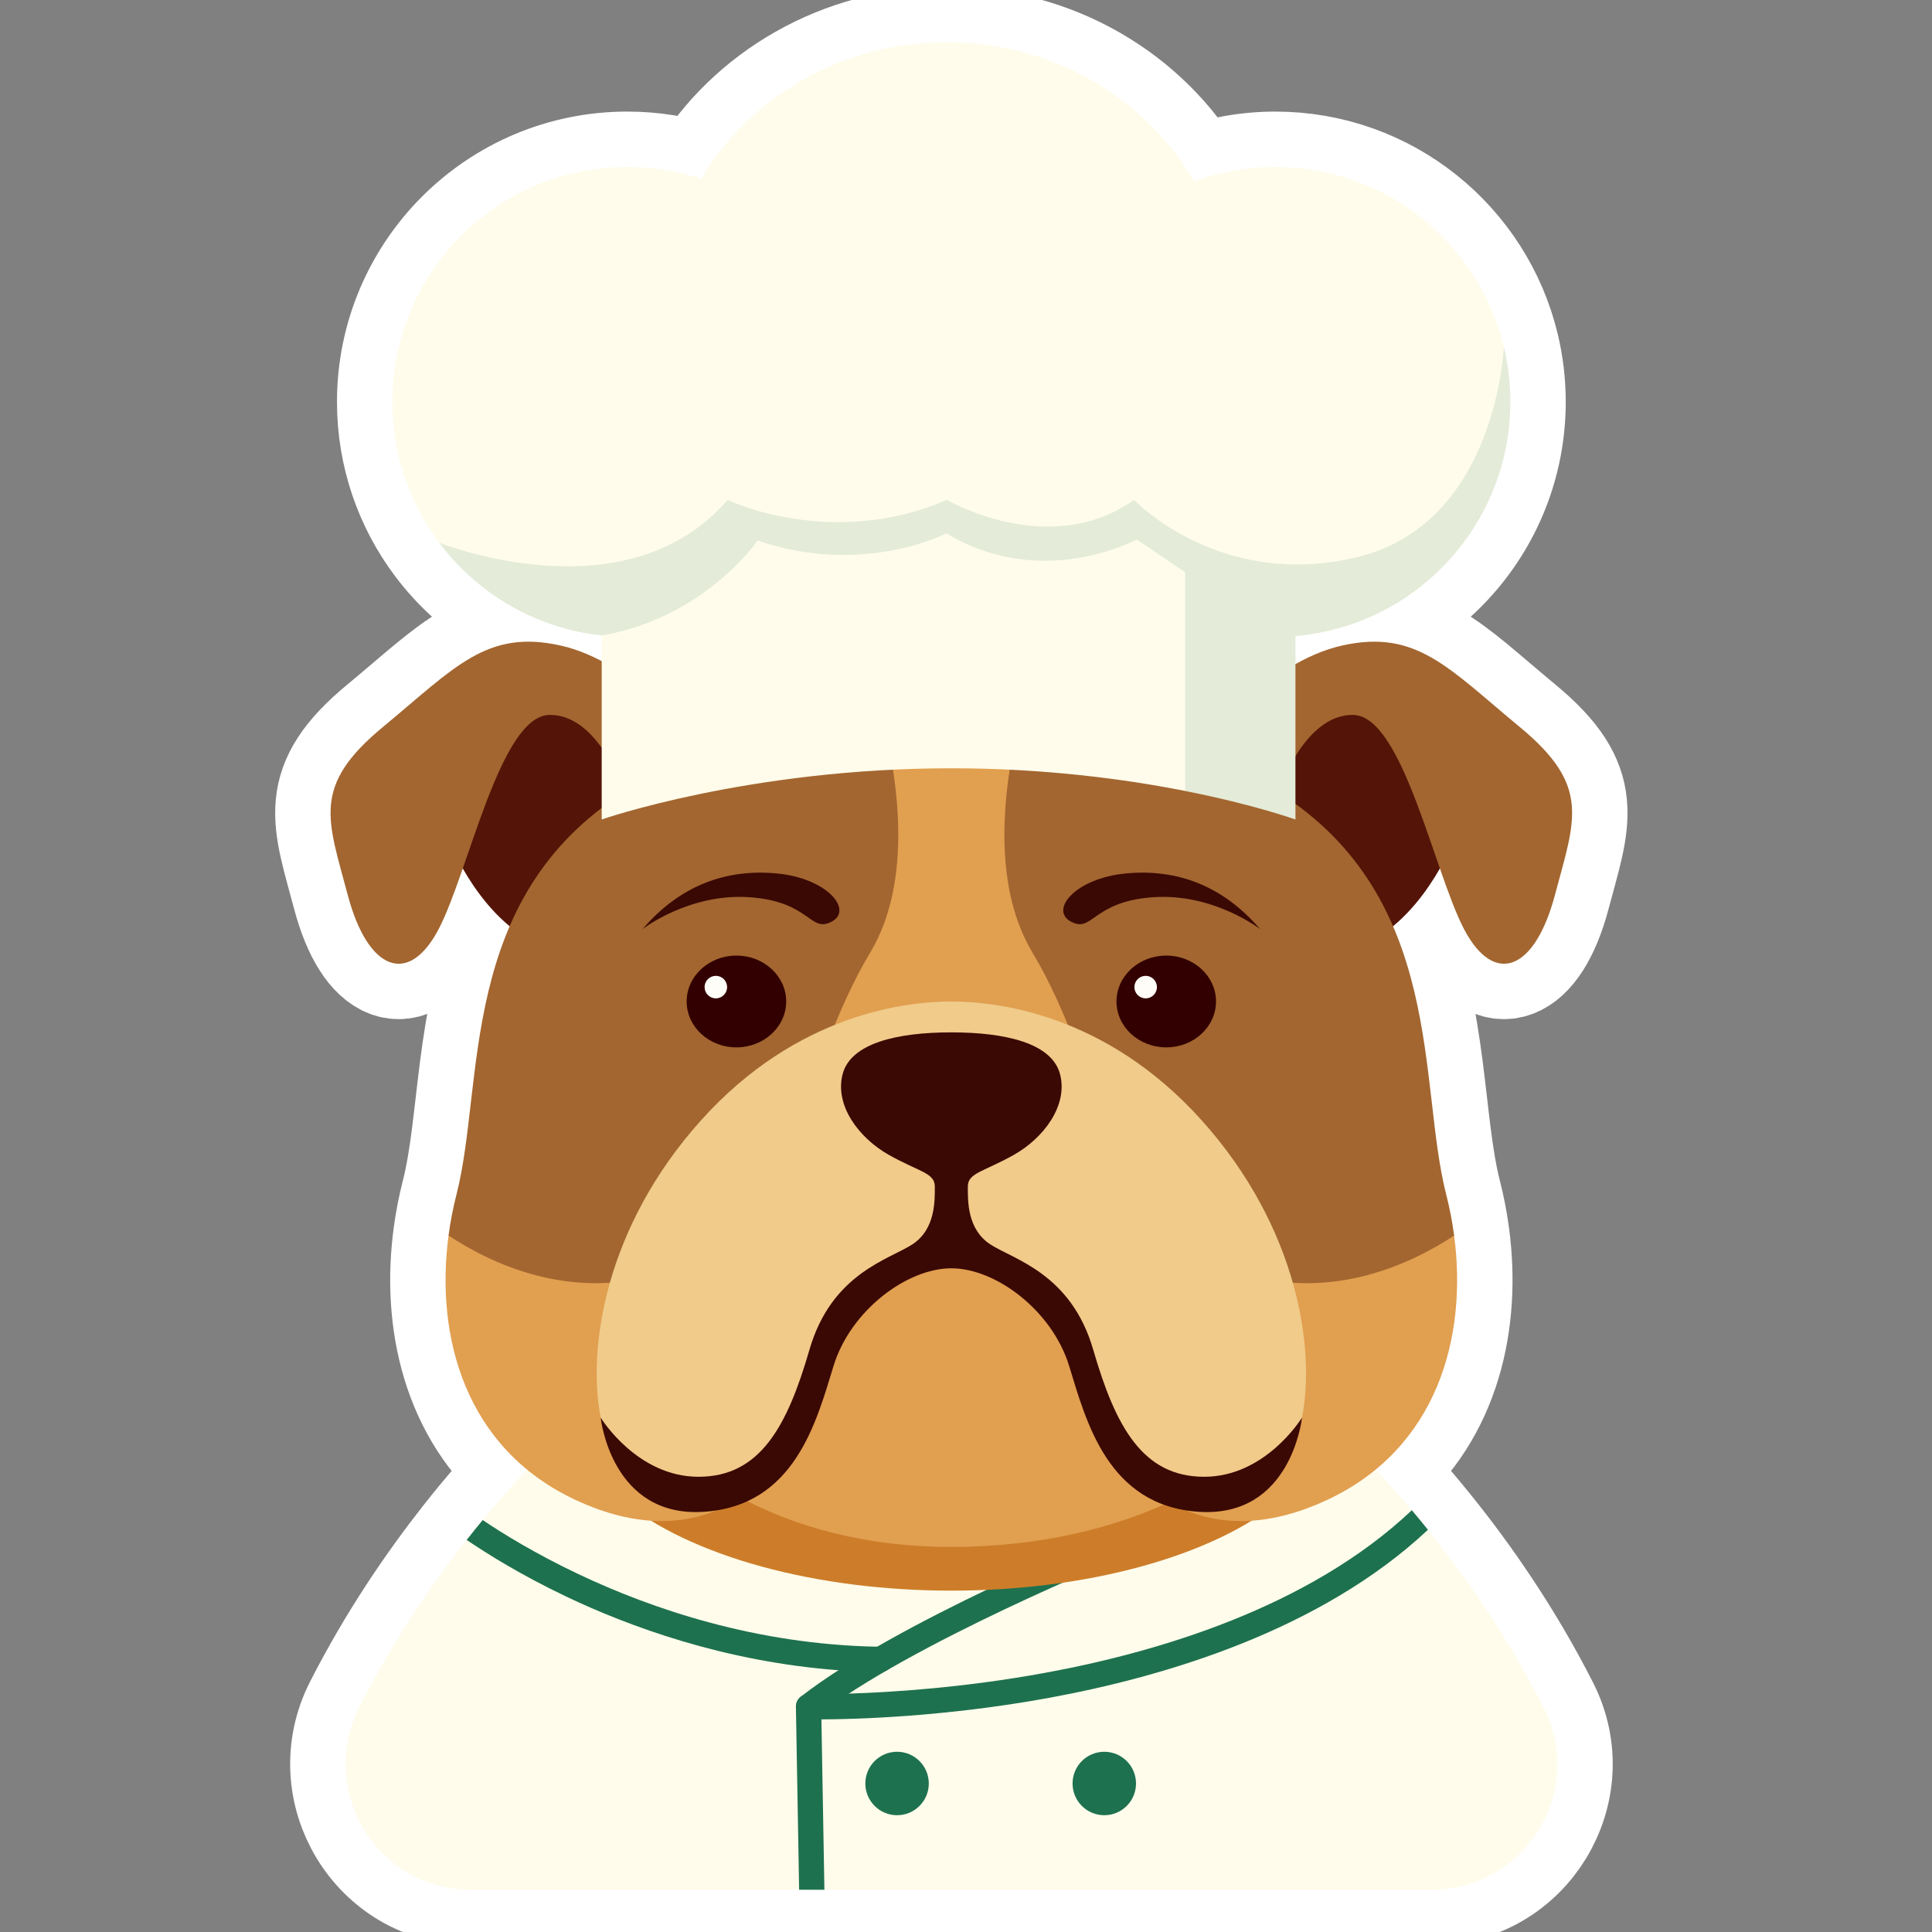 <?xml version="1.0" encoding="UTF-8" standalone="no"?><!DOCTYPE svg PUBLIC "-//W3C//DTD SVG 1.1//EN" "http://www.w3.org/Graphics/SVG/1.1/DTD/svg11.dtd"><svg width="100%" height="100%" viewBox="0 0 128 128" version="1.1" xmlns="http://www.w3.org/2000/svg" xmlns:xlink="http://www.w3.org/1999/xlink" xml:space="preserve" xmlns:serif="http://www.serif.com/" style="fill-rule:evenodd;clip-rule:evenodd;stroke-linecap:round;stroke-linejoin:round;"><rect x="0" y="0" width="128" height="128" fill="#808080" stroke="none"/><g><path id="path3029" d="M62.734,2.8c-6.971,0 -13.053,3.642 -16.28,9.046c-1.538,-0.509 -3.183,-0.784 -4.892,-0.784c-8.597,0 -15.566,6.969 -15.566,15.564c0,3.498 1.154,6.728 3.103,9.328c2.52,3.362 6.368,5.671 10.767,6.147l0,1.703c-0.873,-0.459 -1.798,-0.832 -2.755,-1.043c-4.889,-1.079 -6.991,1.477 -11.737,5.401c-4.747,3.921 -3.669,6.109 -2.333,11.141c1.336,5.03 4.037,6.051 6.026,2.244c0.518,-0.992 1.044,-2.431 1.593,-4.009c0.627,1.103 1.664,2.639 3.108,3.83c-2.646,6.144 -2.302,12.993 -3.521,17.757c-0.227,0.889 -0.407,1.806 -0.529,2.733c-0.745,5.605 0.539,11.669 5.223,15.508c-0.875,0.926 -1.847,1.99 -2.963,3.343c-0.345,0.419 -0.699,0.859 -1.059,1.316c-0,0 -0,0 -0.001,0.001c-2.315,2.945 -4.875,6.678 -7.107,11.058c-2.805,5.507 1.156,12.093 7.336,12.114c0.04,0 0.08,0 0.121,0l21.675,0l0,0.002l1.675,0l0,-0.002l40.171,0c0.041,0 0.082,0 0.122,0c6.152,-0.022 10.15,-6.571 7.363,-12.056c-2.412,-4.747 -5.211,-8.737 -7.671,-11.788c0,0 0,-0 0,-0c-0.365,-0.453 -0.721,-0.885 -1.068,-1.296c-0,0 -0,0 -0,0c-0,0 -0,-0 -0,-0c-0.896,-1.06 -1.69,-1.928 -2.414,-2.696c4.68,-3.839 5.965,-9.901 5.22,-15.504c-0.122,-0.927 -0.301,-1.842 -0.528,-2.733c-1.218,-4.764 -0.875,-11.613 -3.522,-17.757c1.444,-1.192 2.482,-2.729 3.108,-3.832c0.55,1.579 1.075,3.019 1.593,4.011c1.989,3.808 4.688,2.786 6.025,-2.244c1.336,-5.032 2.415,-7.219 -2.331,-11.141c-4.745,-3.924 -6.848,-6.48 -11.737,-5.401c-1.093,0.241 -2.144,0.696 -3.123,1.248l0,-1.872c7.976,-0.674 14.238,-7.36 14.238,-15.51c0,-1.251 -0.147,-2.468 -0.427,-3.634l-0,0l-0.001,-0.001c-1.635,-6.843 -7.792,-11.929 -15.137,-11.929c-1.891,0 -3.704,0.337 -5.381,0.955c-3.2,-5.498 -9.336,-9.217 -16.382,-9.217Z" style="fill:#fff;fill-rule:nonzero;stroke:#fff;stroke-width:7.34px;"/><g id="_1"><path id="path8" d="M102.275,113.142c2.787,5.485 -1.211,12.034 -7.364,12.056c-0.041,0 -0.081,0 -0.122,0l-63.521,0c-0.04,0 -0.081,-0 -0.121,-0c-6.18,-0.022 -10.141,-6.608 -7.336,-12.114c2.232,-4.38 4.791,-8.114 7.107,-11.058c0.36,-0.457 0.715,-0.898 1.06,-1.317c3.272,-3.966 5.82,-6.174 5.82,-6.174l25.231,3.542l25.229,-3.542c0,0 2.269,1.968 5.276,5.523c0.348,0.411 0.704,0.843 1.068,1.296c2.46,3.051 5.259,7.041 7.671,11.789Z" style="fill:#fffceb;fill-rule:nonzero;"/><g><circle id="circle10" cx="59.433" cy="118.161" r="2.102" style="fill:#1e714e;"/><circle id="circle12" cx="73.162" cy="118.161" r="2.102" style="fill:#1e714e;"/><path id="path14" d="M69.468,112.494c-6.933,1.264 -12.879,1.412 -15.047,1.42l0.198,11.286l-1.675,0l-0.213,-12.116c-0.002,-0.061 0.006,-0.122 0.019,-0.186c0.002,-0.011 0.004,-0.021 0.009,-0.034c0.021,-0.089 0.059,-0.175 0.112,-0.255c0.012,-0.021 0.027,-0.04 0.044,-0.061c0.019,-0.025 0.042,-0.051 0.065,-0.074c0.021,-0.023 0.046,-0.044 0.074,-0.065c0.152,-0.118 0.341,-0.181 0.537,-0.175c0.028,0 1.001,0.023 2.651,-0.028c2.811,-0.088 7.58,-0.385 12.961,-1.37c7.43,-1.357 17.506,-4.324 24.334,-10.78c0.348,0.411 0.704,0.843 1.068,1.296c-7.133,6.688 -17.496,9.746 -25.137,11.141l0,0Z" style="fill:#1e714e;fill-rule:nonzero;"/><path id="path16" d="M53.569,113.908c-0.249,0 -0.496,-0.111 -0.661,-0.322c-0.285,-0.365 -0.219,-0.891 0.146,-1.176c6.381,-4.976 20.073,-10.558 20.653,-10.794c0.429,-0.174 0.917,0.033 1.091,0.461c0.174,0.429 -0.032,0.917 -0.461,1.091c-0.14,0.057 -14.056,5.731 -20.253,10.563c-0.153,0.119 -0.335,0.177 -0.514,0.177Z" style="fill:#1e714e;fill-rule:nonzero;"/><path id="path18" d="M59.17,109.954c-0.005,0.315 -0.183,0.588 -0.44,0.727c-0.119,0.064 -0.253,0.099 -0.397,0.099l-0.012,0c-0.942,-0.013 -1.866,-0.055 -2.774,-0.123c-7.567,-0.566 -13.905,-2.91 -18.059,-4.892c-2.965,-1.414 -5.203,-2.811 -6.569,-3.741c0.36,-0.457 0.714,-0.896 1.06,-1.317c1.343,0.905 3.521,2.247 6.369,3.595c4.89,2.314 11.752,4.642 19.763,4.796c0.077,0.003 0.154,0.003 0.233,0.005c0.463,0.007 0.831,0.387 0.826,0.85Z" style="fill:#1e714e;fill-rule:nonzero;"/></g><ellipse id="ellipse20" cx="63.028" cy="93.449" rx="25.152" ry="11.936" style="fill:#cd7d29;"/><path id="path22" d="M29.947,56.118c0,0 2.501,6.139 7.389,6.963c4.888,0.824 10.175,-9.606 8.526,-11.567c-1.648,-1.961 -4.292,-4.462 -6.849,-5.599c-2.558,-1.137 -1.677,-3.041 -4.547,-1.052c-2.87,1.99 -4.519,11.255 -4.519,11.255Z" style="fill:#541508;fill-rule:nonzero;"/><path id="path24" d="M96.11,56.118c0,0 -2.501,6.139 -7.389,6.963c-4.888,0.824 -10.174,-9.606 -8.526,-11.567c1.649,-1.961 4.292,-4.462 6.849,-5.599c2.558,-1.137 1.677,-3.041 4.547,-1.052c2.87,1.99 4.519,11.255 4.519,11.255Z" style="fill:#541508;fill-rule:nonzero;"/><path id="path26" d="M87.924,99.375c-8.313,3.879 -12.447,-1.534 -12.447,-1.534l-12.449,-2.132l-12.447,2.132c0,0 -4.136,5.413 -12.449,1.534c-7.303,-3.409 -9.308,-10.799 -8.414,-17.517l28.314,-35.915c1.555,-0.177 3.228,-0.285 4.996,-0.285c1.768,0 3.441,0.107 4.996,0.285l28.316,35.915c0.894,6.718 -1.112,14.108 -8.416,17.517Z" style="fill:#e19f50;fill-rule:nonzero;"/><path id="path28" d="M103.016,59.303c-1.336,5.03 -4.035,6.052 -6.025,2.244c-1.989,-3.808 -4.065,-14.125 -7.333,-14.182c-3.268,-0.057 -4.973,5.116 -4.973,5.116c11.084,7.034 9.251,19.31 11.126,26.643c0.227,0.891 0.407,1.806 0.529,2.733c-2.71,1.793 -7.961,4.358 -13.983,2.529c-8.787,-2.668 -9.213,-13.387 -13.945,-21.259c-3.083,-5.127 -1.715,-12.599 -0.388,-17.184c7.221,0.818 11.914,3.127 11.914,3.127c0,0 4.122,-5.23 9.01,-6.309c4.889,-1.079 6.992,1.477 11.737,5.401c4.745,3.921 3.667,6.109 2.331,11.141Z" style="fill:#a36630;fill-rule:nonzero;"/><path id="path30" d="M57.644,63.127c-4.731,7.872 -5.156,18.591 -13.945,21.259c-6.022,1.829 -11.273,-0.736 -13.981,-2.529c0.122,-0.927 0.301,-1.844 0.529,-2.733c1.876,-7.333 0.042,-19.61 11.126,-26.643c0,0 -1.705,-5.173 -4.973,-5.116c-3.268,0.057 -5.344,10.374 -7.333,14.182c-1.989,3.808 -4.69,2.786 -6.026,-2.244c-1.336,-5.032 -2.415,-7.219 2.333,-11.141c4.745,-3.924 6.848,-6.48 11.737,-5.401c4.889,1.079 9.008,6.309 9.008,6.309c0,0 4.695,-2.309 11.914,-3.127c1.327,4.585 2.695,12.057 -0.388,17.184Z" style="fill:#a36630;fill-rule:nonzero;"/><path id="path32" d="M44.996,96.348c0,0 5.84,6.139 18.033,6.139c12.193,0 18.587,-5.414 18.587,-5.414c0,0 -1.748,-12.491 -2.217,-14.836c-0.469,-2.345 -5.542,-7.204 -9.166,-6.949c-3.624,0.256 -8.313,0.597 -13.002,2.132c-4.689,1.535 -8.228,2.345 -9.805,5.84c-1.577,3.496 -2.43,13.088 -2.43,13.088Z" style="fill:#e19f50;fill-rule:nonzero;"/><ellipse id="ellipse34" cx="77.267" cy="66.35" rx="3.297" ry="3.041" style="fill:#320001;"/><circle id="circle36" cx="75.903" cy="65.398" r="0.746" style="fill:#fffdf7;"/><ellipse id="ellipse38" cx="48.79" cy="66.35" rx="3.297" ry="3.041" style="fill:#320001;"/><circle id="circle40" cx="47.426" cy="65.398" r="0.746" style="fill:#fffdf7;"/><path id="path42" d="M86.261,93.92c-0.893,4.516 -6.606,5.327 -6.606,5.327c0,0 -3.965,-0.213 -6.267,-4.775c-2.303,-4.561 -2.431,-7.375 -4.902,-9.208c-2.473,-1.833 -5.457,-2.644 -5.457,-2.644c0,0 -2.984,0.811 -5.457,2.644c-2.472,1.833 -2.599,4.647 -4.902,9.208c-2.301,4.562 -6.267,4.775 -6.267,4.775c0,0 -5.713,-0.811 -6.606,-5.327c-0.893,-4.516 0.254,-12.578 6.649,-19.697c6.395,-7.12 13.685,-7.872 16.584,-7.872c2.899,0 10.189,0.753 16.584,7.872c6.395,7.119 7.542,15.181 6.649,19.697Z" style="fill:#f0cb8a;fill-rule:nonzero;"/><path id="path44" d="M86.261,93.92c-0.017,0.16 -0.756,6.602 -6.777,6.244c-6.096,-0.363 -7.525,-6.011 -8.654,-9.677c-1.129,-3.667 -4.86,-6.459 -7.802,-6.459c-2.941,0 -6.672,2.792 -7.801,6.459c-1.129,3.666 -2.558,9.314 -8.654,9.677c-6.019,0.359 -6.76,-6.083 -6.777,-6.244c0.074,0.119 2.451,3.92 6.478,3.92c4.093,0 5.883,-3.347 7.355,-8.42c1.47,-5.073 5.292,-5.975 6.827,-6.984c1.535,-1.009 1.478,-2.913 1.478,-3.823c0,-0.909 -1.022,-0.966 -3.027,-2.088c-2.003,-1.123 -3.615,-3.282 -3.084,-5.35c0.533,-2.068 3.625,-2.778 7.205,-2.778c3.581,0 6.672,0.71 7.205,2.778c0.533,2.068 -1.08,4.227 -3.084,5.35c-2.005,1.123 -3.027,1.18 -3.027,2.088c0,0.91 -0.057,2.814 1.478,3.823c1.535,1.009 5.357,1.911 6.828,6.984c1.47,5.073 3.261,8.42 7.354,8.42c4.029,0 6.405,-3.802 6.478,-3.92Z" style="fill:#3b0904;fill-rule:nonzero;"/><path id="path46" d="M83.491,61.561c0,0 -3.083,-2.402 -7.105,-2.117c-4.022,0.284 -3.979,2.387 -5.428,1.62c-1.45,-0.767 0.284,-2.885 3.638,-3.197c3.354,-0.313 6.395,0.781 8.896,3.695Z" style="fill:#3b0904;fill-rule:nonzero;"/><path id="path48" d="M42.565,61.561c0,0 3.084,-2.402 7.105,-2.117c4.021,0.284 3.979,2.387 5.428,1.62c1.449,-0.767 -0.284,-2.885 -3.638,-3.197c-3.353,-0.313 -6.395,0.781 -8.896,3.695Z" style="fill:#3b0904;fill-rule:nonzero;"/><path id="path50" d="M100.063,26.627c0,8.15 -6.262,14.836 -14.238,15.51l0,12.156c0,0 -2.711,-0.982 -7.304,-1.89c-3.947,-0.779 -9.286,-1.503 -15.491,-1.503c-13.427,0 -23.165,3.392 -23.165,3.392l0,-12.191c-4.399,-0.476 -8.247,-2.784 -10.767,-6.147c-1.949,-2.6 -3.103,-5.83 -3.103,-9.328c0,-8.596 6.969,-15.565 15.566,-15.565c1.709,0 3.354,0.275 4.892,0.784c3.226,-5.404 9.309,-9.046 16.28,-9.046c7.046,0 13.183,3.719 16.382,9.217c1.677,-0.618 3.489,-0.955 5.381,-0.955c7.346,0 13.502,5.086 15.138,11.929l0.002,0.002c0.28,1.166 0.427,2.382 0.427,3.634Z" style="fill:#fffceb;fill-rule:nonzero;"/><path id="path52" d="M100.063,26.627c0,8.15 -6.262,14.836 -14.238,15.51l0,12.156c0,0 -2.711,-0.982 -7.304,-1.89l0,-14.488l-3.208,-2.176c0,0 -6.272,3.431 -12.616,-0.406c0,0 -5.495,2.876 -12.504,0.479c0,0 -3.503,5.126 -10.328,6.289c-4.399,-0.476 -8.247,-2.784 -10.767,-6.146c0,0 12.39,4.985 19.103,-2.835c0,0 6.86,3.319 14.533,0c0,0 6.788,3.984 12.394,0c0,0 5.755,6.049 14.903,3.762c9.147,-2.288 9.604,-13.891 9.604,-13.891l0.002,0.002c0.28,1.166 0.427,2.382 0.427,3.634Z" style="fill:#1e714e;fill-opacity:0.12;fill-rule:nonzero;"/></g></g></svg>